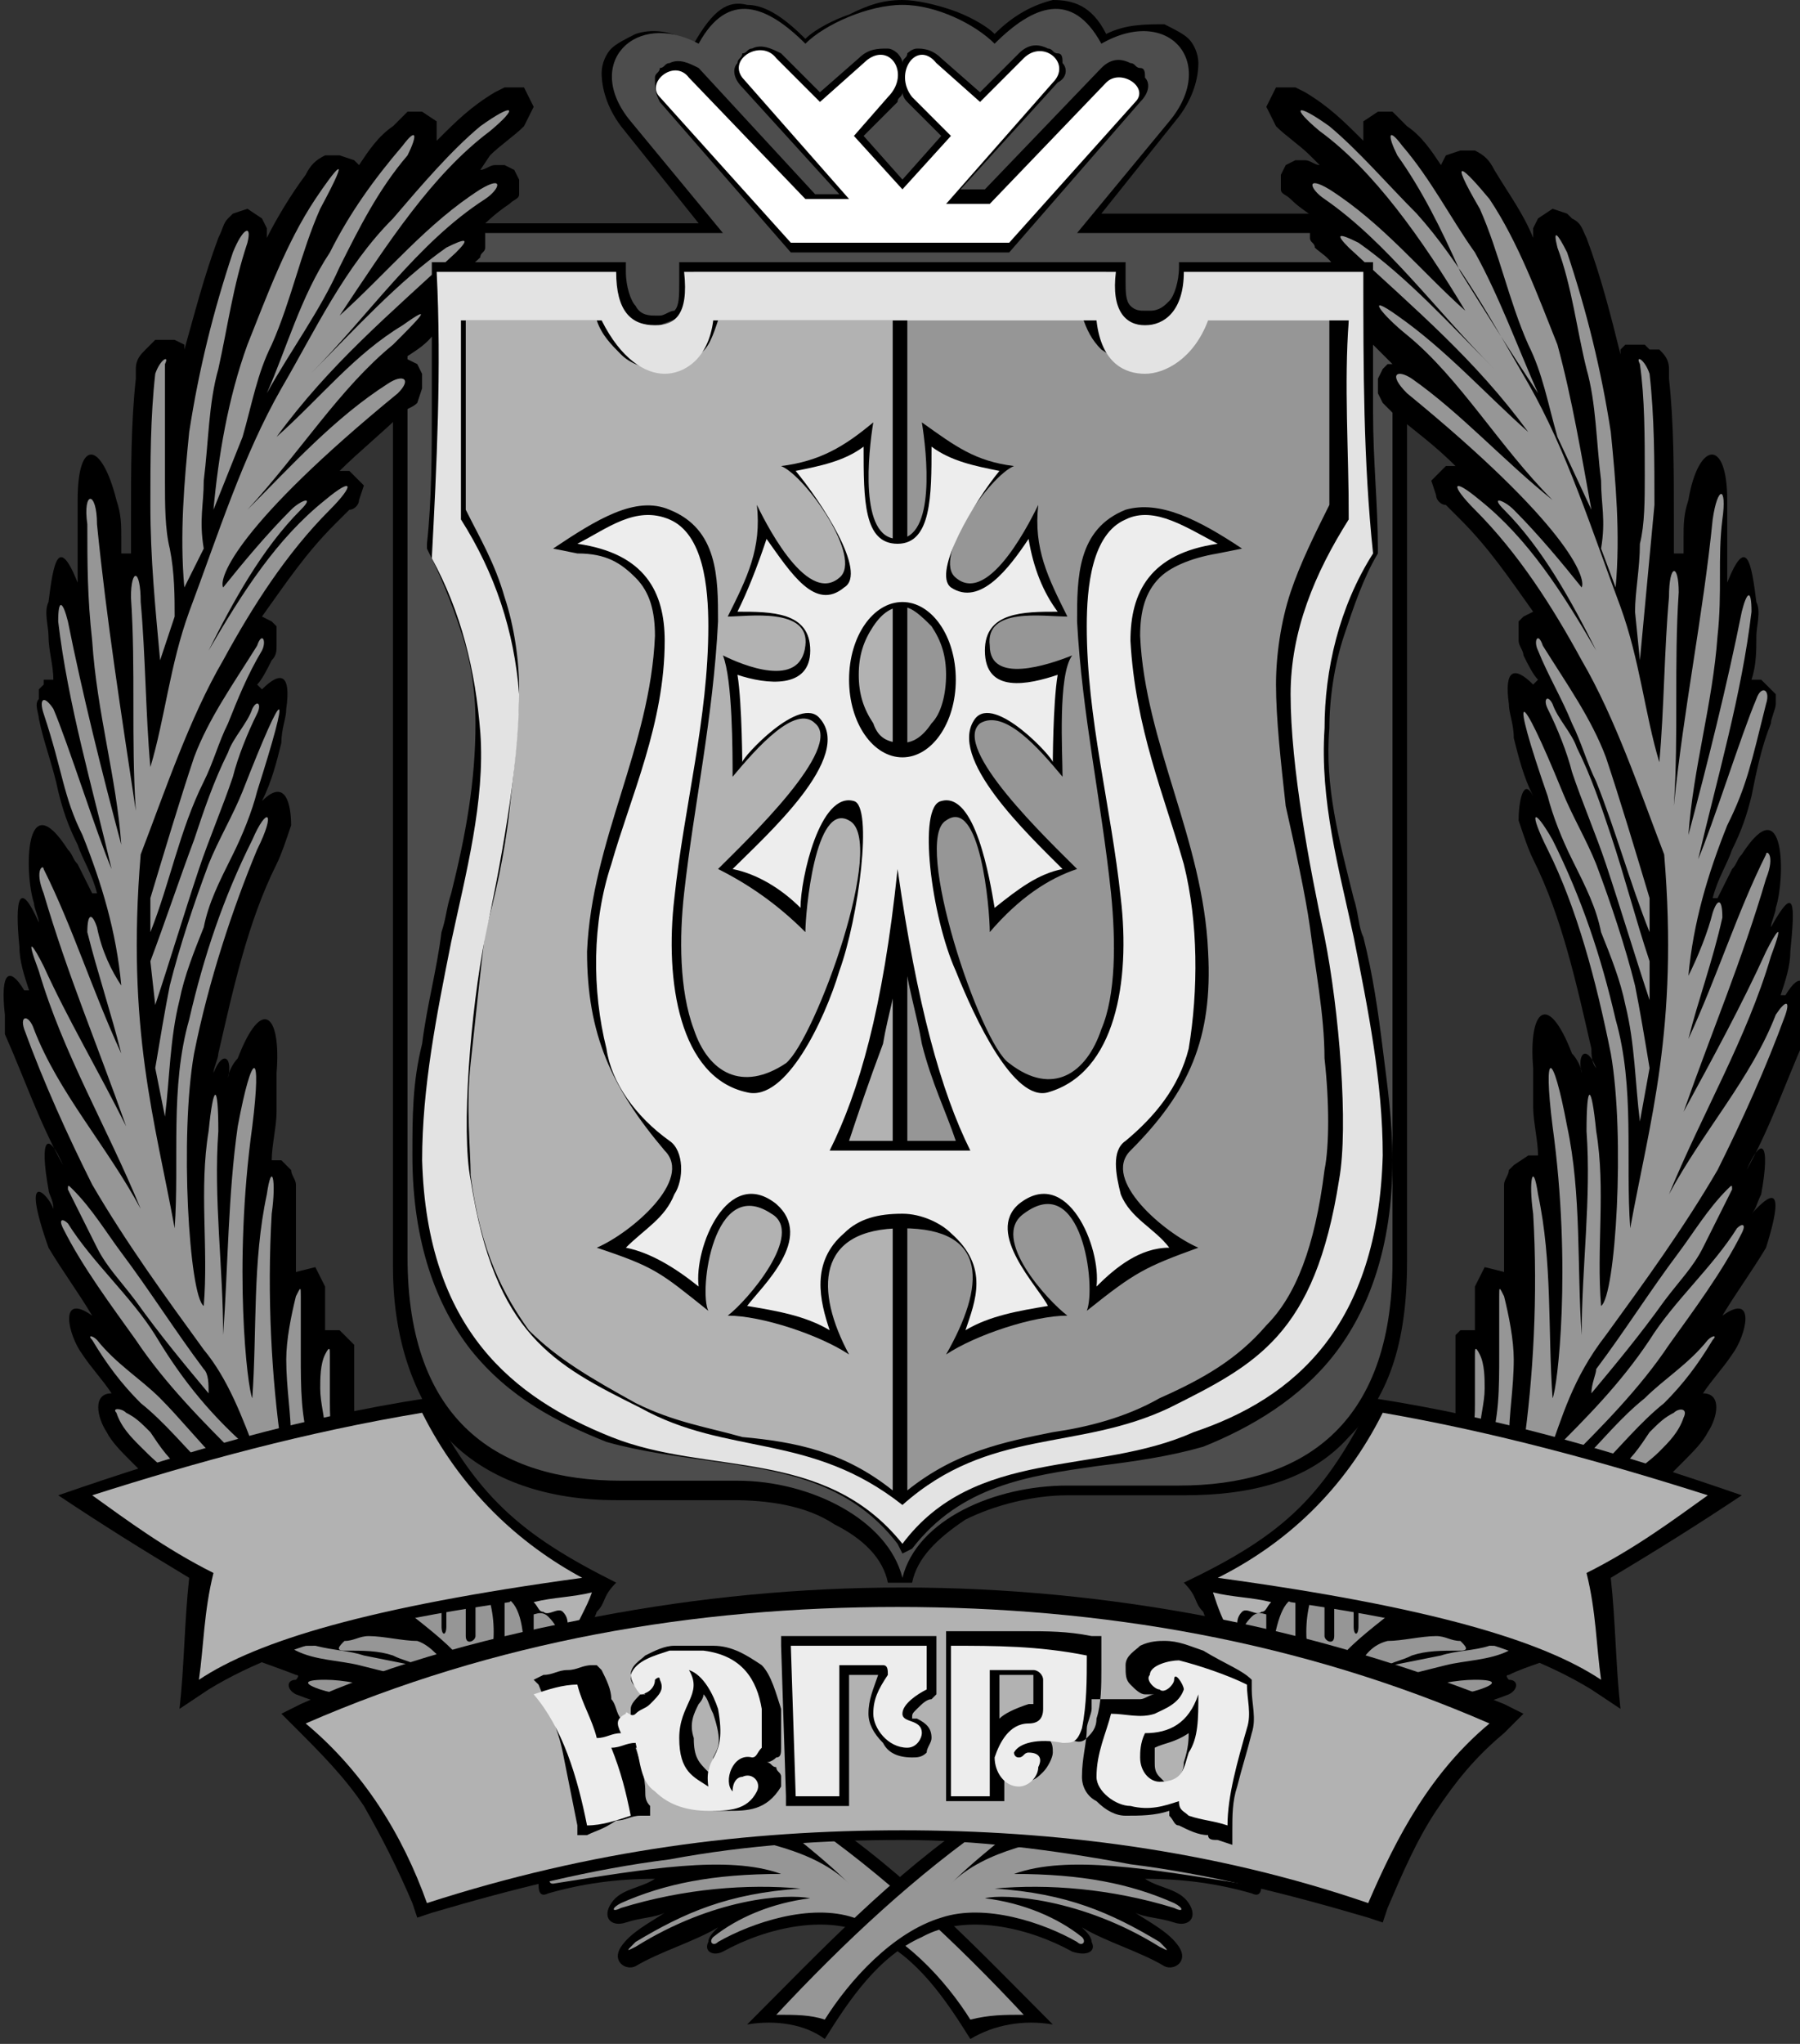 <svg width="37" height="42" viewBox="0 0 37 42" fill="none" xmlns="http://www.w3.org/2000/svg">
<rect x="0" y="0" width="37" height="42" fill="#333333" stroke="none"/>
<g clip-path="url(#clip0)">
<path fill-rule="evenodd" clip-rule="evenodd" d="M18.749 32.523H18.251C18.151 32.024 17.752 31.625 17.154 31.325C16.555 30.926 15.757 30.827 15.059 30.827H12.666C11.27 30.827 10.073 30.428 9.275 29.63C8.577 28.831 8.078 27.634 8.078 26.038V4.589H14.361L12.765 2.594C12.466 2.195 12.367 1.796 12.367 1.496C12.367 1.297 12.466 1.097 12.566 0.998C12.666 0.898 12.865 0.798 13.065 0.698C13.364 0.599 13.763 0.599 14.261 0.898C14.66 0.2 14.96 0 15.358 0.1C15.757 0.1 16.156 0.399 16.555 0.798C16.755 0.599 17.154 0.399 17.453 0.299C17.852 0.1 18.151 0 18.55 0C18.849 0 19.248 0.1 19.547 0.2C19.846 0.299 20.245 0.499 20.445 0.698C20.844 0.299 21.242 0.1 21.642 0C22.04 0 22.439 0.1 22.738 0.698C23.137 0.499 23.536 0.499 23.935 0.499C24.135 0.599 24.334 0.698 24.434 0.798C24.534 0.898 24.633 1.097 24.633 1.297C24.633 1.596 24.534 1.995 24.235 2.394L22.639 4.39H28.922V4.589V25.938C28.922 27.634 28.523 28.732 27.725 29.53C26.927 30.428 25.73 30.727 24.334 30.727H21.941C21.242 30.727 20.445 30.926 19.846 31.226C19.248 31.625 18.849 32.024 18.749 32.523Z" fill="black"/>
<path fill-rule="evenodd" clip-rule="evenodd" d="M18.55 32.423C18.251 31.226 16.655 30.427 15.159 30.427H12.766C10.272 30.427 8.377 29.23 8.377 25.838V4.788H14.86L12.965 2.494C11.968 1.297 13.065 0.199 14.361 0.898C14.96 -0.2 15.758 0.1 16.555 0.898C16.954 0.499 17.852 0.1 18.55 0.1C19.248 0.1 20.046 0.499 20.445 0.898C21.243 0.1 22.041 -0.2 22.639 0.898C24.035 0.1 25.032 1.297 24.035 2.494L22.14 4.788H28.623V25.938C28.623 29.33 26.728 30.527 24.235 30.527H21.941C20.445 30.527 18.849 31.226 18.55 32.423Z" fill="#4D4D4D"/>
<path fill-rule="evenodd" clip-rule="evenodd" d="M18.55 1.896C18.55 1.995 18.45 1.995 18.45 2.095L17.752 2.793L18.55 3.691L19.348 2.793L18.649 2.095C18.55 1.995 18.55 1.896 18.55 1.896ZM16.256 5.188L13.563 2.095C13.463 1.896 13.463 1.796 13.463 1.596C13.463 1.496 13.563 1.496 13.563 1.397C13.663 1.397 13.663 1.297 13.763 1.297C13.962 1.197 14.162 1.297 14.361 1.397L16.755 3.991H17.253L15.258 1.796C15.059 1.596 15.059 1.397 15.159 1.297C15.159 1.197 15.258 1.197 15.258 1.097C15.358 1.097 15.358 0.998 15.458 0.998C15.657 0.898 15.857 0.998 16.056 1.097L16.854 1.896L17.652 1.197C17.852 0.998 18.051 0.998 18.25 0.998C18.35 0.998 18.45 1.097 18.45 1.097C18.45 1.097 18.55 1.197 18.55 1.297C18.55 1.197 18.649 1.197 18.649 1.097C18.649 1.097 18.749 0.998 18.849 0.998C18.949 0.998 19.148 0.998 19.348 1.197L20.145 1.896L20.943 1.097C21.143 0.898 21.342 0.898 21.541 0.998C21.641 0.998 21.641 1.097 21.741 1.097C21.841 1.097 21.841 1.197 21.841 1.297C21.941 1.397 21.941 1.596 21.741 1.696L19.746 3.891H20.245L22.639 1.397C22.838 1.197 23.038 1.197 23.237 1.297C23.337 1.297 23.337 1.397 23.436 1.397C23.536 1.397 23.536 1.496 23.536 1.596C23.636 1.696 23.636 1.896 23.436 2.095L20.744 5.188H16.256V5.188Z" fill="black"/>
<path fill-rule="evenodd" clip-rule="evenodd" d="M16.256 4.988L13.563 1.995C13.264 1.696 13.863 1.197 14.162 1.596L16.555 4.09H17.453L15.259 1.596C14.96 1.197 15.658 0.798 15.957 1.197L16.855 2.095L17.752 1.297C18.251 0.798 18.75 1.496 18.251 1.995L17.553 2.793L18.55 3.891L19.547 2.793L18.75 1.995C18.351 1.496 18.849 0.798 19.248 1.297L20.146 2.095L21.043 1.197C21.442 0.798 22.041 1.297 21.642 1.696L19.448 4.19H20.345L22.739 1.696C23.038 1.397 23.636 1.796 23.337 2.095L20.744 4.988H16.256Z" fill="white"/>
<path fill-rule="evenodd" clip-rule="evenodd" d="M7.38 3.392C7.579 3.093 7.779 2.794 8.078 2.594C8.178 2.494 8.178 2.494 8.278 2.394L8.377 2.295H8.676L8.976 2.494V2.694V2.893C9.375 2.494 9.674 2.195 10.172 1.896L10.372 1.796H10.472H10.771L10.97 2.195L10.871 2.394L10.771 2.594C10.571 2.794 10.272 2.993 10.073 3.193L9.873 3.492C9.973 3.492 10.073 3.392 10.172 3.392H10.372L10.571 3.492L10.671 3.691V3.891V3.991C10.671 4.09 10.571 4.09 10.472 4.19C10.172 4.39 9.973 4.589 9.873 4.689L9.973 4.789V4.988V5.088C9.973 5.188 9.873 5.188 9.873 5.288C9.674 5.487 9.474 5.587 9.375 5.687C9.275 5.886 9.075 5.986 8.976 6.185L9.175 6.385L9.075 6.684L8.976 6.784C8.776 7.083 8.577 7.183 8.278 7.383H8.377L8.577 7.482L8.676 7.682V7.881V7.981L8.577 8.28C8.477 8.38 8.377 8.38 8.278 8.48C7.879 8.879 7.38 9.278 6.981 9.677H7.181L7.48 9.976L7.38 10.276C7.38 10.376 7.28 10.475 7.181 10.475C7.081 10.575 6.981 10.675 6.881 10.774C6.283 11.373 5.884 11.972 5.385 12.67L5.585 12.77L5.685 12.87V12.969V13.269C5.685 13.368 5.685 13.468 5.585 13.568C5.485 13.767 5.385 13.967 5.286 14.067L5.385 14.166C5.784 13.767 5.984 13.867 5.884 14.566C5.884 14.765 5.784 14.964 5.784 15.264C5.685 15.663 5.585 16.062 5.385 16.461C5.884 15.962 5.984 16.561 5.984 16.96C5.884 17.259 5.784 17.558 5.685 17.758C5.086 18.955 4.787 20.352 4.488 21.649C4.488 21.748 4.388 21.948 4.388 22.048C4.588 21.549 4.787 21.748 4.687 22.147C4.687 22.048 4.787 21.848 4.887 21.748C5.385 20.451 5.784 20.851 5.685 22.048C5.685 22.347 5.685 22.547 5.685 22.846C5.685 23.145 5.585 23.544 5.585 23.843H5.784L5.884 23.943L5.984 24.043C5.984 24.143 6.083 24.242 6.083 24.342C6.083 24.642 6.083 25.041 6.083 25.34C6.083 25.639 6.083 25.839 6.083 26.138L6.482 26.038L6.682 26.437C6.682 26.537 6.682 26.637 6.682 26.736C6.682 26.936 6.682 27.136 6.682 27.335H6.981L7.181 27.535L7.28 27.634C7.28 27.834 7.28 28.033 7.28 28.133C7.28 28.333 7.28 28.532 7.28 28.831C7.28 29.031 7.28 29.231 7.38 29.43V30.029L6.782 29.929L6.881 30.428L6.183 30.128C5.884 30.228 5.585 30.328 5.286 30.428L5.385 30.627L5.286 30.428H4.986V30.328L4.787 30.428L4.687 30.328L4.189 30.727L3.989 30.527L3.59 30.927C3.291 30.627 2.992 30.328 2.693 30.029C2.493 29.829 2.294 29.63 2.194 29.43C1.995 29.131 1.895 28.632 2.294 28.632C2.094 28.333 1.895 28.133 1.695 27.834C1.396 27.435 1.197 26.537 1.895 27.036C1.596 26.537 1.296 26.138 0.997 25.639C0.399 23.943 0.997 24.542 1.097 24.841C1.097 24.642 0.997 24.542 0.997 24.442C0.798 23.345 0.997 23.245 1.296 23.943C0.798 23.045 0.499 22.147 0.1 21.25V21.05V20.851C-5.71486e-05 19.953 0.199 19.853 0.499 20.352H0.598C0.499 20.052 0.399 19.753 0.399 19.454C0.299 18.456 0.399 18.057 0.798 18.955C0.798 18.855 0.698 18.656 0.698 18.556C0.499 17.957 0.499 16.062 1.396 17.459C1.496 17.558 1.496 17.658 1.596 17.758C1.695 17.957 1.795 18.157 1.895 18.357H1.995C1.895 17.957 1.695 17.658 1.596 17.359C1.396 16.96 1.296 16.66 1.197 16.262C1.097 15.763 0.898 15.264 0.798 14.765C0.798 14.665 0.698 14.466 0.798 14.366V14.266V14.166L0.898 14.067V13.967H1.097C1.097 13.668 0.997 13.368 0.997 13.069C0.997 12.87 0.898 12.57 0.997 12.371C1.097 11.573 1.197 10.974 1.596 11.972C1.596 11.672 1.596 11.373 1.596 11.074C1.596 10.774 1.596 10.575 1.596 10.276C1.596 8.979 2.094 9.079 2.393 10.276C2.493 10.575 2.493 10.774 2.493 11.074V11.373H2.693C2.693 11.074 2.693 10.774 2.693 10.575C2.693 9.677 2.693 8.68 2.792 7.782V7.582C2.792 7.383 2.892 7.283 2.992 7.183L3.092 7.083L3.191 6.984H3.391H3.59L3.79 7.083V7.183C3.989 6.485 4.189 5.687 4.488 4.889C4.588 4.689 4.588 4.589 4.687 4.489L4.787 4.39L5.086 4.29L5.385 4.489L5.485 4.689C5.485 4.789 5.485 4.889 5.485 4.889C5.685 4.489 5.984 3.991 6.283 3.592C6.383 3.392 6.482 3.292 6.682 3.193H6.782H6.981L7.28 3.292L7.38 3.392Z" fill="black"/>
<path fill-rule="evenodd" clip-rule="evenodd" d="M5.485 8.081C5.884 7.183 6.183 6.086 6.781 5.188C7.18 4.39 7.679 3.691 8.277 2.993C8.577 2.594 8.577 2.794 8.377 3.193C7.779 3.891 7.38 4.689 6.981 5.487C6.582 6.385 5.984 7.183 5.485 8.081ZM4.388 10.475L4.986 8.979C5.186 8.281 5.285 7.682 5.585 7.083C5.984 6.186 6.183 5.188 6.582 4.29C7.28 2.993 6.881 3.492 6.482 4.09C5.884 4.988 5.485 6.086 5.086 7.083C4.687 8.181 4.488 9.378 4.388 10.475ZM3.789 12.072C3.69 10.974 3.789 9.877 3.889 8.879C4.089 7.582 4.388 6.385 4.787 5.188C4.986 4.689 5.186 4.589 5.086 4.988C4.787 5.886 4.687 6.684 4.488 7.582C4.288 8.281 4.288 9.079 4.188 9.877C4.188 10.376 4.089 10.675 4.188 11.273L3.789 12.072ZM3.291 13.568C3.191 12.47 3.091 11.473 3.091 10.376C3.091 9.478 3.091 8.58 3.191 7.682C3.291 7.383 3.49 7.283 3.391 7.482C3.391 8.38 3.391 9.079 3.391 9.877C3.391 10.376 3.391 10.874 3.49 11.273C3.59 11.772 3.59 12.271 3.59 12.67L3.291 13.568ZM3.091 19.155C3.49 18.157 3.69 17.06 4.188 16.062C4.388 15.663 4.488 15.264 4.687 14.865C4.887 14.366 5.086 13.867 5.385 13.368C5.485 13.169 5.385 12.969 5.285 13.269C4.787 14.067 4.288 14.765 3.989 15.563C3.69 16.461 3.391 17.459 3.091 18.456V19.155ZM3.091 19.753C3.391 18.955 3.69 18.057 3.989 17.259C4.188 16.661 4.388 16.062 4.687 15.463C4.787 15.164 5.086 14.865 5.186 14.566C5.285 14.366 5.385 14.466 5.285 14.665C5.086 15.064 4.887 15.563 4.787 15.962C4.587 16.561 4.288 17.259 4.089 17.858C3.789 18.756 3.49 19.753 3.191 20.651L3.091 19.753ZM3.191 21.948C3.291 21.349 3.391 20.751 3.49 20.252C3.69 19.454 3.989 18.556 4.288 17.758C4.488 17.259 4.787 16.76 4.986 16.262C5.884 13.967 5.984 14.067 5.285 16.262C5.186 16.661 4.986 17.159 4.787 17.558C4.488 18.157 4.288 18.556 4.188 19.055C3.989 19.554 3.789 20.052 3.69 20.551C3.49 21.349 3.49 22.148 3.391 22.946L3.191 21.948ZM4.188 28.133C3.59 27.335 3.091 26.537 2.493 25.739C2.194 25.34 1.895 24.841 1.496 24.442C1.396 24.342 1.396 24.342 1.396 24.442C1.595 24.841 1.795 25.24 1.994 25.639C2.194 26.038 2.493 26.337 2.792 26.737C3.291 27.435 3.789 28.034 4.288 28.632C4.288 28.433 4.288 28.233 4.188 28.133ZM5.186 29.829L4.887 29.929C4.188 29.231 3.391 28.433 2.792 27.535C2.294 26.836 1.695 26.038 1.296 25.24C1.196 25.041 1.296 25.041 1.396 25.14C1.895 25.939 2.692 26.637 3.191 27.435C3.789 28.433 4.388 29.131 5.186 29.829ZM4.488 30.029L4.288 30.228C3.789 29.73 3.391 29.231 2.892 28.832C2.493 28.433 2.194 28.034 1.895 27.535C1.795 27.435 1.895 27.435 1.994 27.535C2.393 28.034 2.892 28.333 3.291 28.732C3.69 29.131 4.089 29.63 4.488 30.029ZM3.789 30.228C3.49 30.029 3.291 29.73 3.091 29.43C2.892 29.231 2.792 29.131 2.593 29.031C2.493 28.931 2.294 28.931 2.393 29.031C2.493 29.33 2.692 29.53 2.892 29.73C3.091 29.929 3.291 30.128 3.59 30.328L3.789 30.228ZM5.984 29.63C5.984 29.031 5.884 28.532 5.884 27.934C5.884 27.535 5.984 27.036 6.083 26.637C6.183 26.437 6.183 26.437 6.183 26.637C6.183 27.036 6.183 27.435 6.183 27.834C6.183 28.532 6.183 29.131 6.382 29.73C6.183 29.63 6.083 29.63 5.984 29.63ZM6.682 29.43C6.682 29.131 6.582 28.832 6.582 28.532C6.582 28.333 6.582 28.034 6.682 27.834C6.781 27.634 6.781 27.734 6.781 27.834C6.781 28.133 6.781 28.433 6.781 28.832C6.781 29.031 6.781 29.33 6.881 29.53L6.682 29.43ZM5.285 29.929C5.485 29.829 5.585 29.829 5.784 29.73C5.585 28.333 5.485 26.637 5.585 24.941C5.684 24.242 5.585 23.843 5.485 24.542C5.186 25.939 5.285 27.335 5.186 28.732C5.086 28.532 4.787 26.038 5.186 23.145C5.385 21.549 5.186 21.549 4.887 23.145C4.687 24.542 4.687 26.038 4.587 27.435C4.587 26.038 4.388 24.642 4.488 23.245C4.488 22.247 4.388 22.247 4.288 23.245C4.089 24.442 4.288 25.639 4.188 26.836C3.889 26.637 3.69 23.345 3.989 21.649C4.288 20.152 4.787 18.656 5.285 17.459C5.684 16.661 5.485 16.561 5.186 17.259C4.587 18.456 4.188 19.653 3.889 20.95C3.49 22.347 3.69 23.843 3.59 25.24C3.191 23.045 2.593 21.15 2.892 17.558C3.391 16.262 3.889 14.765 4.587 13.568C5.186 12.47 5.884 11.373 6.781 10.475C7.28 9.976 7.28 9.777 6.682 10.276C5.684 11.074 4.986 12.171 4.288 13.368C4.787 12.371 5.385 11.273 6.183 10.475C6.482 10.176 6.183 10.276 5.984 10.475C5.485 10.974 4.986 11.573 4.587 12.072C4.488 11.872 4.887 10.775 8.178 8.081C8.477 7.782 8.277 7.682 7.978 7.881C6.881 8.58 5.984 9.577 5.086 10.475C6.183 9.278 6.981 7.981 8.078 7.083C8.577 6.585 8.975 6.186 8.277 6.684C7.28 7.283 6.582 8.181 5.684 8.979C6.781 7.482 7.978 6.485 9.374 5.188C9.674 4.889 9.574 4.889 9.175 5.088C8.178 5.786 7.28 6.784 6.382 7.682C7.579 6.485 8.577 4.988 9.973 4.09C10.272 3.891 10.372 3.592 9.873 3.891C8.776 4.589 7.978 5.587 6.981 6.485C7.978 4.988 8.876 3.592 10.072 2.694C10.671 2.195 10.571 2.095 9.873 2.594C9.275 3.093 8.676 3.791 8.078 4.49C7.081 5.487 6.482 6.784 5.784 7.981C4.986 9.378 4.488 10.974 3.889 12.57C3.49 13.668 3.391 14.765 3.091 15.763C2.992 14.665 2.992 13.468 2.892 12.371C2.892 11.672 2.692 11.672 2.692 12.271C2.792 13.768 2.692 15.164 2.792 16.661C2.493 14.665 2.194 12.77 1.994 10.775C1.994 10.076 1.695 10.076 1.795 10.775C1.795 11.573 1.795 12.271 1.895 13.169C1.994 14.665 2.393 15.962 2.493 17.359C2.094 15.863 1.695 14.266 1.396 12.77C1.296 12.371 1.196 12.271 1.196 12.77C1.396 14.466 1.895 16.162 2.294 17.858C1.994 17.159 1.396 15.264 1.097 14.566C0.897 14.266 0.798 14.366 0.897 14.665C1.296 15.863 1.296 16.361 1.695 17.159C2.094 18.157 2.393 19.155 2.493 20.252C2.294 19.953 2.094 19.554 1.994 19.055C1.895 18.756 1.795 18.756 1.795 19.155C1.994 19.953 2.294 20.851 2.493 21.649C1.895 20.352 1.496 19.055 0.897 17.858C0.897 17.758 0.698 17.858 0.897 18.357C1.396 20.052 1.994 21.449 2.593 23.145C1.994 21.948 1.396 20.95 0.897 19.853C0.698 19.454 0.498 19.155 0.798 19.953C1.296 21.649 2.194 23.145 2.892 24.841C2.194 23.544 1.196 22.447 0.698 21.15C0.598 20.851 0.399 20.851 0.498 21.15C0.897 22.247 1.396 23.345 1.895 24.342C2.593 25.539 3.391 26.637 4.188 27.734C4.687 28.333 4.986 29.131 5.285 29.929Z" fill="#969696"/>
<path fill-rule="evenodd" clip-rule="evenodd" d="M21.641 41.601C20.145 40.104 18.649 38.508 16.854 37.311C15.059 37.511 13.264 37.81 11.469 38.009C11.369 38.209 11.269 38.508 11.07 38.708C11.07 38.807 11.07 39.007 11.269 38.907C11.967 38.708 12.665 38.608 13.463 38.608C13.164 38.807 12.765 38.807 12.566 39.107C12.366 39.406 12.566 39.606 12.865 39.506C13.164 39.406 13.463 39.406 13.663 39.306C13.364 39.506 12.965 39.705 12.765 40.005C12.566 40.304 12.865 40.503 13.064 40.404C13.563 40.104 14.261 39.905 14.76 39.606C14.66 39.705 14.56 39.805 14.56 39.905C14.461 40.104 14.66 40.204 14.86 40.104C15.757 39.606 17.054 39.306 17.951 39.805C18.849 40.204 19.447 41.102 19.946 41.9C20.445 41.601 21.043 41.501 21.641 41.601Z" fill="black"/>
<path fill-rule="evenodd" clip-rule="evenodd" d="M21.043 41.402C19.647 39.905 18.151 38.508 16.555 37.411C16.356 37.411 16.256 37.411 16.057 37.511C16.555 37.91 17.054 38.309 17.453 38.708C16.755 38.01 15.558 37.81 14.461 37.611C13.563 37.81 12.765 37.91 11.768 38.109C11.668 38.209 11.569 38.409 11.369 38.508C11.27 38.608 11.27 38.708 11.369 38.708C13.264 38.409 14.96 38.109 16.057 38.508C14.66 38.508 13.663 38.708 12.765 39.107C12.566 39.207 12.566 39.307 12.765 39.207C14.062 38.808 15.358 38.708 16.456 38.808C14.96 38.908 14.062 39.307 13.065 39.905C12.865 40.105 12.865 40.105 13.065 40.005C14.66 39.007 16.156 38.908 16.655 39.007C15.857 39.107 15.159 39.406 14.66 39.805C14.561 39.905 14.66 40.005 14.76 39.905C15.458 39.506 16.655 39.107 17.552 39.406C18.55 39.706 19.447 40.703 19.946 41.501C20.345 41.402 20.644 41.402 21.043 41.402Z" fill="#969696"/>
<path fill-rule="evenodd" clip-rule="evenodd" d="M7.579 35.316C7.081 35.116 6.582 35.017 6.083 34.817C5.884 34.717 5.884 34.518 6.083 34.518C6.083 34.518 6.183 34.418 6.083 34.418C5.585 34.218 5.186 34.119 4.887 33.919L10.87 32.223L12.367 34.119L7.579 35.316Z" fill="black"/>
<path fill-rule="evenodd" clip-rule="evenodd" d="M7.48 34.917C7.181 34.817 6.881 34.817 6.582 34.717C6.283 34.617 6.183 34.518 6.682 34.518C7.081 34.518 7.48 34.617 7.879 34.717L7.48 34.917ZM8.976 34.318C8.477 34.218 7.979 34.119 7.48 34.019C7.181 33.919 6.881 33.919 6.483 33.819C6.283 33.819 5.884 33.819 6.084 33.919C6.483 34.119 6.981 34.119 7.38 34.218C7.779 34.318 8.178 34.418 8.577 34.518L8.976 34.318ZM9.275 34.318L9.076 34.418C8.876 34.318 8.776 34.218 8.577 34.218C8.377 34.119 8.278 34.119 8.078 34.019C7.779 33.919 7.48 33.919 7.081 33.919C6.881 33.919 6.981 33.819 7.081 33.72C7.28 33.72 7.38 33.62 7.58 33.62C7.879 33.62 8.278 33.72 8.577 33.72C8.876 33.819 9.076 34.119 9.275 34.318ZM9.574 34.218C9.275 33.819 8.876 33.52 8.377 33.121L9.076 33.021C9.076 33.121 9.076 33.221 9.076 33.42C9.076 33.62 9.175 33.62 9.175 33.42C9.175 33.321 9.175 33.121 9.175 33.021H9.574C9.574 33.221 9.574 33.42 9.574 33.62C9.574 33.819 9.774 33.72 9.774 33.62C9.774 33.42 9.774 33.221 9.774 32.922H10.073C10.173 33.321 10.173 33.72 10.073 34.218H9.574ZM10.372 33.919C10.372 33.52 10.372 33.121 10.372 32.822C10.671 32.922 10.771 33.42 10.771 34.019C10.771 33.919 10.572 33.919 10.372 33.919ZM10.97 33.72C10.97 33.42 10.97 33.221 10.97 32.922C11.469 33.021 11.569 33.321 11.469 33.72C11.369 33.72 11.17 33.72 10.97 33.72Z" fill="#969696"/>
<path fill-rule="evenodd" clip-rule="evenodd" d="M29.62 3.392C29.421 3.093 29.221 2.794 28.922 2.594C28.822 2.494 28.822 2.494 28.723 2.394L28.623 2.295H28.324L28.024 2.494V2.694V2.893C27.625 2.494 27.326 2.195 26.828 1.896L26.628 1.796H26.528H26.229L26.03 2.195L26.13 2.394L26.229 2.594C26.429 2.794 26.728 2.993 26.927 3.193L27.127 3.392C27.027 3.392 26.927 3.292 26.828 3.292H26.628L26.429 3.392L26.329 3.592V3.791V3.891C26.329 3.991 26.429 3.991 26.528 4.09C26.728 4.29 26.927 4.39 27.027 4.489L26.927 4.589V4.789V4.889C26.927 4.988 27.027 4.988 27.027 5.088C27.127 5.188 27.326 5.288 27.426 5.487C27.825 5.886 27.925 5.986 28.124 6.185L27.925 6.285V6.684L28.024 6.884C28.224 7.083 28.423 7.283 28.623 7.482H28.523L28.423 7.582L28.324 7.782V7.981V8.081L28.423 8.28C28.523 8.38 28.623 8.48 28.623 8.48C29.121 8.879 29.52 9.178 29.919 9.577H29.72L29.421 9.877L29.52 10.176C29.52 10.276 29.62 10.376 29.72 10.376C29.82 10.475 29.919 10.575 30.019 10.675C30.617 11.273 31.016 11.872 31.515 12.57L31.316 12.67L31.216 12.77V12.87V13.169C31.216 13.269 31.316 13.368 31.316 13.468C31.415 13.668 31.515 13.867 31.615 13.967L31.515 14.067C31.116 13.668 30.917 13.767 31.016 14.466C31.016 14.665 31.116 14.865 31.116 15.164C31.216 15.563 31.316 15.962 31.515 16.361C31.316 15.962 31.216 16.461 31.216 16.86C31.316 17.159 31.415 17.459 31.515 17.658C32.113 18.855 32.413 20.252 32.712 21.549C32.712 21.649 32.712 21.848 32.812 21.948C32.612 21.449 32.413 21.649 32.512 22.048C32.512 21.948 32.413 21.748 32.313 21.649C31.814 20.352 31.415 20.751 31.515 21.948C31.515 22.247 31.515 22.447 31.515 22.746C31.515 23.045 31.615 23.444 31.615 23.744H31.415L31.116 23.943L31.016 24.043C31.016 24.143 30.917 24.242 30.917 24.342C30.917 24.642 30.917 25.041 30.917 25.34C30.917 25.639 30.917 25.839 30.917 26.138L30.518 26.038L30.318 26.437C30.318 26.537 30.318 26.637 30.318 26.736C30.318 26.936 30.318 27.136 30.318 27.335H30.019L29.919 27.435V27.535C29.919 27.734 29.919 27.934 29.919 28.033C29.919 28.233 29.919 28.433 29.919 28.732C29.919 28.931 29.919 29.131 29.919 29.33V29.929L30.518 29.829L30.418 30.328L31.116 30.029C31.415 30.128 31.714 30.228 32.014 30.328L31.914 30.527L32.014 30.328L32.213 30.428V30.328L32.413 30.428L32.512 30.328L33.011 30.727L33.21 30.527L33.709 30.927C34.008 30.627 34.307 30.328 34.607 30.029C34.806 29.829 35.005 29.63 35.105 29.43C35.305 29.131 35.404 28.632 35.005 28.632C35.205 28.333 35.404 28.133 35.604 27.834C35.903 27.435 36.103 26.537 35.404 27.036C35.704 26.537 36.003 26.138 36.302 25.639C36.801 24.043 36.202 24.741 36.003 24.941C36.103 24.841 36.103 24.741 36.202 24.542C36.402 23.444 36.202 23.345 35.903 24.043C36.402 23.145 36.701 22.247 37.1 21.349V21.15V20.95C37.2 20.052 37 19.953 36.701 20.451H36.601C36.701 20.152 36.801 19.853 36.801 19.554C36.9 18.556 36.9 18.157 36.402 19.055C36.402 18.955 36.502 18.756 36.502 18.656C36.701 18.057 36.701 16.162 35.803 17.558C35.704 17.658 35.704 17.758 35.604 17.858C35.504 18.057 35.404 18.257 35.305 18.456H35.205C35.305 18.057 35.504 17.758 35.604 17.459C35.803 17.06 35.903 16.76 36.003 16.361C36.103 15.862 36.202 15.364 36.402 14.865C36.402 14.765 36.502 14.566 36.502 14.466V14.366V14.266L36.402 14.166L36.202 13.967H36.003C36.103 13.668 36.103 13.368 36.103 13.069C36.103 12.87 36.202 12.57 36.103 12.371C36.003 11.573 35.903 10.974 35.504 11.972C35.504 11.672 35.504 11.373 35.504 11.074C35.504 10.774 35.504 10.575 35.504 10.276C35.504 8.979 34.906 9.079 34.706 10.276C34.607 10.575 34.607 10.774 34.607 11.074V11.373H34.407C34.407 11.074 34.407 10.774 34.407 10.575C34.407 9.677 34.407 8.68 34.307 7.782V7.582C34.307 7.383 34.208 7.283 34.108 7.183H33.908L33.809 7.083H33.609H33.41L33.31 7.183V7.283C33.111 6.485 32.911 5.687 32.612 4.889C32.512 4.689 32.512 4.589 32.313 4.489L32.213 4.39L31.914 4.29L31.615 4.489L31.515 4.689C31.515 4.789 31.515 4.889 31.515 4.889C31.316 4.39 31.016 3.991 30.717 3.492C30.617 3.292 30.518 3.193 30.318 3.093H30.218H30.019L29.72 3.193L29.62 3.392Z" fill="black"/>
<path fill-rule="evenodd" clip-rule="evenodd" d="M31.615 8.081C31.216 7.183 30.817 6.086 30.318 5.188C29.82 4.49 29.421 3.691 28.822 2.993C28.523 2.594 28.523 2.794 28.723 3.193C29.221 3.891 29.62 4.689 30.019 5.587C30.518 6.385 31.016 7.183 31.615 8.081ZM32.712 10.475L32.014 8.979C31.814 8.281 31.714 7.682 31.415 7.083C31.016 6.186 30.817 5.188 30.418 4.29C29.72 3.093 30.119 3.492 30.617 4.09C31.216 4.988 31.615 6.086 32.014 7.083C32.313 8.181 32.512 9.378 32.712 10.475ZM33.21 12.072C33.31 10.974 33.21 9.877 33.111 8.879C32.911 7.582 32.612 6.385 32.213 5.188C32.014 4.789 31.914 4.689 32.014 5.088C32.313 5.886 32.413 6.784 32.612 7.582C32.811 8.281 32.811 9.079 32.911 9.877C32.911 10.376 33.011 10.675 32.911 11.273L33.21 12.072ZM33.709 13.568C33.809 12.47 33.908 11.473 34.008 10.376C34.008 9.478 34.008 8.58 33.908 7.682C33.809 7.383 33.609 7.283 33.709 7.482C33.809 8.181 33.809 8.979 33.809 9.777C33.809 10.276 33.809 10.775 33.709 11.174C33.709 11.672 33.609 12.171 33.609 12.57L33.709 13.568ZM33.908 19.155C33.51 18.157 33.21 17.06 32.811 16.062C32.612 15.663 32.512 15.264 32.313 14.865C32.113 14.366 31.814 13.867 31.615 13.368C31.515 13.169 31.615 12.969 31.714 13.269C32.213 14.067 32.712 14.765 33.011 15.563C33.31 16.461 33.609 17.459 33.908 18.456V19.155ZM33.908 19.753C33.609 18.855 33.41 18.057 33.111 17.159C32.911 16.561 32.712 15.962 32.413 15.364C32.313 15.064 32.014 14.765 31.914 14.466C31.814 14.266 31.714 14.366 31.814 14.566C32.014 14.965 32.213 15.463 32.313 15.863C32.512 16.461 32.811 17.159 33.011 17.758C33.31 18.656 33.609 19.653 33.908 20.551V19.753ZM33.908 21.948C33.809 21.349 33.709 20.751 33.609 20.252C33.41 19.454 33.111 18.556 32.811 17.758C32.612 17.259 32.313 16.76 32.113 16.262C31.216 14.067 31.016 14.067 31.814 16.361C31.914 16.76 32.113 17.259 32.313 17.658C32.612 18.257 32.811 18.656 32.911 19.155C33.111 19.653 33.31 20.152 33.41 20.651C33.609 21.449 33.609 22.247 33.709 23.045L33.908 21.948ZM32.811 28.133C33.41 27.335 33.908 26.537 34.507 25.739C34.806 25.34 35.105 24.841 35.504 24.442C35.604 24.342 35.604 24.342 35.604 24.442C35.404 24.841 35.205 25.24 35.005 25.639C34.806 26.038 34.507 26.337 34.208 26.737C33.709 27.435 33.21 28.034 32.712 28.632C32.712 28.433 32.811 28.233 32.811 28.133ZM31.914 29.829L32.213 30.029C32.911 29.33 33.709 28.532 34.307 27.634C34.806 26.936 35.404 26.138 35.803 25.34C35.903 25.14 35.803 25.14 35.704 25.24C35.205 26.038 34.407 26.737 33.908 27.535C33.31 28.433 32.612 29.131 31.914 29.829ZM32.512 30.029L32.811 30.228C33.31 29.73 33.709 29.231 34.208 28.832C34.607 28.433 34.906 28.034 35.205 27.535C35.305 27.435 35.205 27.435 35.105 27.535C34.706 28.034 34.208 28.333 33.809 28.732C33.31 29.131 32.911 29.63 32.512 30.029ZM33.21 30.228C33.51 30.029 33.709 29.73 33.908 29.43C34.108 29.231 34.208 29.131 34.407 29.031C34.507 28.931 34.706 28.931 34.607 29.131C34.507 29.43 34.307 29.63 34.108 29.829C33.908 30.029 33.609 30.228 33.41 30.428L33.21 30.228ZM31.016 29.63C31.016 29.031 31.116 28.532 31.116 27.934C31.116 27.535 31.016 27.036 30.917 26.637C30.817 26.437 30.817 26.437 30.817 26.637C30.817 27.036 30.817 27.435 30.817 27.834C30.817 28.532 30.817 29.131 30.617 29.73C30.817 29.63 30.917 29.63 31.016 29.63ZM30.418 29.43C30.418 29.131 30.518 28.832 30.518 28.532C30.518 28.333 30.518 28.034 30.418 27.834C30.318 27.634 30.318 27.734 30.318 27.834C30.318 28.133 30.318 28.433 30.318 28.832C30.318 29.031 30.318 29.33 30.218 29.53L30.418 29.43ZM31.814 29.929C31.615 29.829 31.515 29.829 31.316 29.73C31.515 28.333 31.615 26.637 31.515 24.941C31.415 24.242 31.515 23.843 31.615 24.542C31.914 25.939 31.814 27.335 31.914 28.732C32.014 28.532 32.313 26.038 31.914 23.145C31.714 21.549 31.914 21.549 32.213 23.145C32.512 24.542 32.413 26.038 32.512 27.435C32.512 26.038 32.712 24.642 32.612 23.245C32.612 22.247 32.712 22.247 32.811 23.245C33.011 24.442 32.811 25.639 32.911 26.836C33.21 26.637 33.41 23.345 33.111 21.649C32.811 20.152 32.413 18.656 31.814 17.459C31.415 16.661 31.515 16.561 31.914 17.259C32.512 18.456 32.911 19.653 33.21 20.95C33.609 22.347 33.41 23.843 33.51 25.24C33.908 23.045 34.507 21.15 34.208 17.558C33.709 16.262 33.21 14.765 32.512 13.568C31.914 12.47 31.216 11.373 30.318 10.475C29.82 9.976 29.82 9.777 30.418 10.276C31.415 11.074 32.113 12.171 32.811 13.368C32.313 12.371 31.714 11.273 30.917 10.475C30.617 10.176 30.917 10.276 31.116 10.475C31.615 10.974 32.113 11.573 32.512 12.072C32.612 11.872 32.213 10.775 28.922 8.081C28.523 7.682 28.723 7.582 29.022 7.782C30.019 8.48 30.917 9.478 31.914 10.276C30.817 9.178 30.019 7.782 28.922 6.884C28.423 6.485 28.024 5.986 28.723 6.485C29.72 7.183 30.518 8.081 31.415 8.879C30.318 7.383 29.121 6.385 27.725 5.088C27.426 4.789 27.526 4.789 27.925 4.988C28.922 5.687 29.82 6.684 30.717 7.582C29.52 6.385 28.523 4.988 27.227 4.09C26.927 3.891 26.828 3.592 27.326 3.891C28.423 4.589 29.221 5.587 30.119 6.385C29.221 4.889 28.224 3.492 27.127 2.694C26.528 2.195 26.628 2.095 27.326 2.594C27.925 3.093 28.523 3.791 29.121 4.39C30.019 5.387 30.717 6.684 31.415 7.881C32.213 9.278 32.712 10.874 33.31 12.47C33.709 13.568 33.809 14.665 34.108 15.663C34.208 14.566 34.208 13.368 34.307 12.271C34.307 11.573 34.507 11.573 34.507 12.171C34.407 13.668 34.507 15.064 34.407 16.561C34.607 14.566 35.005 12.67 35.205 10.675C35.305 9.976 35.504 9.976 35.404 10.675C35.305 11.473 35.404 12.171 35.305 13.069C35.205 14.466 34.806 15.763 34.706 17.159C35.105 15.663 35.504 14.067 35.803 12.57C35.903 12.171 36.003 12.072 36.003 12.57C35.803 14.266 35.305 15.962 34.906 17.658C35.205 16.96 35.803 15.064 36.102 14.366C36.202 14.067 36.402 14.166 36.302 14.466C36.003 15.663 35.903 16.162 35.504 16.96C35.105 17.957 34.806 18.955 34.706 20.052C34.906 19.653 35.105 19.155 35.205 18.756C35.305 18.456 35.404 18.456 35.404 18.855C35.205 19.753 34.906 20.551 34.706 21.349C35.305 20.052 35.704 18.756 36.302 17.558C36.302 17.459 36.502 17.558 36.302 18.057C35.803 19.753 35.205 21.15 34.607 22.846C35.205 21.748 35.803 20.651 36.302 19.554C36.502 19.155 36.701 18.855 36.402 19.653C35.903 21.349 35.005 22.846 34.307 24.542C35.005 23.245 36.003 22.148 36.502 20.851C36.701 20.551 36.801 20.551 36.701 20.851C36.302 21.948 35.803 23.045 35.305 24.043C34.607 25.24 33.809 26.337 33.011 27.435C32.313 28.333 32.113 29.131 31.814 29.929Z" fill="#969696"/>
<path fill-rule="evenodd" clip-rule="evenodd" d="M15.358 41.601C16.854 40.104 18.35 38.508 20.145 37.311C21.941 37.511 23.736 37.81 25.531 38.009C25.631 38.209 25.73 38.508 25.93 38.708C25.93 38.807 25.93 39.007 25.73 38.907C25.032 38.708 24.334 38.608 23.536 38.608C23.835 38.807 24.234 38.807 24.434 39.107C24.633 39.406 24.434 39.606 24.135 39.506C23.835 39.406 23.536 39.406 23.337 39.306C23.636 39.506 24.035 39.705 24.234 40.005C24.434 40.304 24.135 40.503 23.935 40.404C23.437 40.104 22.738 39.905 22.24 39.606C22.34 39.705 22.439 39.805 22.439 39.905C22.539 40.104 22.34 40.204 22.04 40.104C21.143 39.606 19.846 39.306 18.949 39.805C18.051 40.204 17.453 41.102 16.954 41.9C16.555 41.601 15.957 41.501 15.358 41.601Z" fill="black"/>
<path fill-rule="evenodd" clip-rule="evenodd" d="M15.957 41.402C17.353 39.905 18.849 38.508 20.445 37.411C20.644 37.411 20.744 37.411 20.944 37.511C20.445 37.91 19.946 38.309 19.547 38.708C20.245 38.01 21.442 37.81 22.539 37.611C23.437 37.81 24.235 37.91 25.232 38.109C25.332 38.209 25.431 38.409 25.531 38.508C25.631 38.608 25.631 38.708 25.531 38.708C23.636 38.409 21.941 38.109 20.844 38.508C22.24 38.508 23.237 38.708 24.135 39.107C24.334 39.207 24.334 39.307 24.135 39.207C22.838 38.808 21.542 38.708 20.445 38.808C21.941 38.908 22.838 39.307 23.836 39.905C24.035 40.105 24.035 40.105 23.836 40.005C22.24 39.007 20.644 38.908 20.245 39.007C21.043 39.107 21.741 39.406 22.24 39.805C22.34 39.905 22.24 40.005 22.14 39.905C21.442 39.506 20.245 39.107 19.348 39.406C18.351 39.706 17.453 40.703 16.954 41.501C16.655 41.402 16.356 41.402 15.957 41.402Z" fill="#969696"/>
<path fill-rule="evenodd" clip-rule="evenodd" d="M29.52 35.316C30.019 35.116 30.517 35.017 31.016 34.817C31.215 34.717 31.215 34.518 31.016 34.518C31.016 34.518 30.916 34.418 31.016 34.418C31.415 34.218 31.913 34.119 32.213 33.919L26.229 32.223L24.733 33.919L29.52 35.316Z" fill="black"/>
<path fill-rule="evenodd" clip-rule="evenodd" d="M29.52 34.917C29.819 34.817 30.118 34.817 30.418 34.717C30.717 34.617 30.817 34.518 30.318 34.518C29.919 34.518 29.52 34.617 29.021 34.717L29.52 34.917ZM28.124 34.318C28.622 34.218 29.121 34.119 29.62 34.019C29.919 33.919 30.318 33.919 30.617 33.819C30.817 33.819 31.215 33.819 31.016 33.919C30.617 34.119 30.118 34.119 29.72 34.218C29.321 34.318 28.922 34.418 28.523 34.518L28.124 34.318ZM27.825 34.318L28.024 34.418C28.224 34.318 28.323 34.218 28.523 34.218C28.722 34.119 28.822 34.119 29.021 34.019C29.321 33.919 29.62 33.919 30.019 33.919C30.218 33.919 30.118 33.819 30.019 33.72C29.819 33.72 29.72 33.62 29.52 33.62C29.221 33.62 28.822 33.72 28.523 33.72C28.124 33.819 28.024 34.119 27.825 34.318ZM27.426 34.218C27.725 33.819 28.124 33.52 28.622 33.121L27.924 33.021C27.924 33.121 27.924 33.221 27.924 33.42C27.924 33.62 27.825 33.62 27.825 33.42C27.825 33.321 27.825 33.121 27.825 33.021H27.426C27.426 33.221 27.426 33.42 27.426 33.62C27.426 33.819 27.226 33.72 27.226 33.62C27.226 33.42 27.226 33.221 27.226 32.922H26.927C26.827 33.321 26.827 33.72 26.927 34.218H27.426ZM26.628 33.919C26.628 33.52 26.628 33.121 26.628 32.822C26.329 32.922 26.229 33.42 26.129 34.019C26.329 33.919 26.428 33.919 26.628 33.919ZM26.029 33.72C26.029 33.42 26.029 33.221 26.029 32.922C25.531 33.021 25.431 33.321 25.531 33.72C25.73 33.72 25.93 33.72 26.029 33.72Z" fill="#969696"/>
<path fill-rule="evenodd" clip-rule="evenodd" d="M8.776 28.731C9.774 30.727 10.671 31.525 12.666 32.522C12.367 32.822 12.466 32.922 12.267 33.121C12.167 33.42 11.968 33.62 11.768 33.919C11.469 33.72 11.569 33.52 11.27 33.221C11.07 33.021 10.871 33.321 10.771 33.121C10.671 33.021 10.571 32.822 10.472 32.922C8.477 33.221 6.084 33.62 4.288 34.717L3.69 35.116C3.79 34.218 3.79 33.321 3.889 32.423C2.892 31.824 2.094 31.325 1.197 30.727C3.79 29.829 6.183 29.131 8.776 28.731Z" fill="black"/>
<path fill-rule="evenodd" clip-rule="evenodd" d="M1.895 30.727C4.089 30.028 6.283 29.43 8.677 29.031C9.475 30.627 10.671 31.724 11.968 32.423C7.58 33.021 5.286 33.72 4.089 34.518C4.189 33.819 4.189 33.121 4.388 32.323C3.391 31.824 2.593 31.226 1.895 30.727ZM12.167 32.722C11.768 32.822 11.369 32.822 10.97 32.922C11.07 33.021 11.07 33.121 11.17 33.121C11.27 33.221 11.469 33.021 11.569 33.121C11.768 33.321 11.569 33.52 11.768 33.62C11.868 33.321 12.068 33.021 12.167 32.722Z" fill="#B2B2B2"/>
<path fill-rule="evenodd" clip-rule="evenodd" d="M28.224 28.731C27.226 30.727 26.428 31.525 24.334 32.522C24.633 32.822 24.533 32.922 24.733 33.121C24.833 33.42 25.032 33.62 25.232 33.919C25.531 33.72 25.431 33.52 25.73 33.221C25.93 33.021 26.129 33.321 26.229 33.121C26.329 33.021 26.329 32.822 26.528 32.922C28.523 33.221 30.916 33.62 32.711 34.717L33.31 35.116C33.21 34.218 33.21 33.321 33.11 32.423C34.108 31.824 34.905 31.325 35.803 30.727C33.21 29.829 30.817 29.131 28.224 28.731Z" fill="black"/>
<path fill-rule="evenodd" clip-rule="evenodd" d="M35.105 30.727C32.911 30.028 30.717 29.43 28.423 29.031C27.625 30.627 26.429 31.724 25.032 32.423C29.421 33.021 31.714 33.72 32.911 34.518C32.811 33.819 32.811 33.121 32.612 32.323C33.609 31.824 34.407 31.226 35.105 30.727ZM24.933 32.722C25.331 32.822 25.73 32.822 26.129 32.922C26.03 33.021 26.03 33.121 25.93 33.121C25.83 33.221 25.631 33.021 25.531 33.121C25.331 33.321 25.531 33.52 25.331 33.62C25.132 33.321 25.032 33.021 24.933 32.722Z" fill="#B2B2B2"/>
<path fill-rule="evenodd" clip-rule="evenodd" d="M18.55 37.81C16.954 37.81 15.358 37.91 13.763 38.209C12.167 38.408 10.571 38.807 8.876 39.306L8.577 39.406L8.477 39.107C8.178 38.408 7.879 37.81 7.48 37.111C7.081 36.513 6.582 36.014 6.083 35.515L5.784 35.216L6.183 35.016C8.178 34.118 10.172 33.62 12.267 33.221C14.361 32.822 16.455 32.622 18.55 32.622C20.644 32.622 22.738 32.822 24.833 33.221C26.927 33.62 28.922 34.218 30.916 35.016L31.315 35.216L30.916 35.615C30.318 36.114 29.919 36.613 29.52 37.211C29.121 37.81 28.822 38.508 28.523 39.206L28.423 39.506L28.124 39.406C26.428 38.907 24.833 38.508 23.237 38.309C21.641 38.009 20.046 37.81 18.55 37.81Z" fill="black"/>
<path fill-rule="evenodd" clip-rule="evenodd" d="M18.55 37.611C15.359 37.611 12.167 38.01 8.776 39.107C8.278 37.71 7.48 36.413 6.283 35.416C10.173 33.72 14.262 33.022 18.45 33.022C22.639 33.022 26.728 33.72 30.617 35.416C29.421 36.413 28.723 37.71 28.124 39.107C24.933 38.01 21.642 37.611 18.55 37.611Z" fill="#B2B2B2"/>
<path fill-rule="evenodd" clip-rule="evenodd" d="M18.35 31.026C17.353 30.228 16.356 30.029 15.259 29.829C14.561 29.729 13.763 29.53 12.965 29.131C12.067 28.632 11.27 28.233 10.671 27.634C10.073 26.936 9.674 25.938 9.375 24.342C9.275 23.843 9.275 22.945 9.375 21.948C9.474 20.95 9.574 19.953 9.774 19.154C9.973 18.456 10.073 17.558 10.272 16.66C10.372 15.762 10.472 14.865 10.472 14.166C10.472 13.568 10.372 12.969 10.172 12.37C9.973 11.772 9.674 11.173 9.375 10.675V10.575C9.375 9.876 9.375 9.178 9.375 8.48C9.375 7.781 9.375 7.083 9.375 6.385H12.466V6.485C12.566 6.784 12.765 6.983 12.965 7.183C13.164 7.382 13.464 7.482 13.663 7.482C13.863 7.482 14.062 7.382 14.261 7.283C14.361 7.083 14.561 6.884 14.561 6.584V6.485H18.45V31.026H18.35Z" fill="#B2B2B2"/>
<path fill-rule="evenodd" clip-rule="evenodd" d="M18.649 31.026C19.647 30.228 20.644 30.029 21.741 29.829C22.439 29.729 23.237 29.53 24.035 29.131C24.932 28.632 25.73 28.233 26.329 27.634C26.927 27.036 27.326 25.938 27.625 24.342C27.725 23.843 27.725 22.945 27.625 21.948C27.525 21.05 27.426 20.052 27.326 19.254C27.226 18.556 27.027 17.658 26.827 16.76C26.728 15.862 26.528 14.964 26.628 14.266C26.628 13.667 26.728 13.069 26.927 12.47C27.127 11.872 27.426 11.273 27.725 10.774V10.675C27.725 9.976 27.725 9.278 27.725 8.58C27.725 7.881 27.725 7.183 27.725 6.485V6.385H24.633V6.485C24.534 6.784 24.334 7.083 24.135 7.183C23.935 7.382 23.636 7.482 23.436 7.482C23.237 7.482 23.038 7.382 22.838 7.283C22.738 7.083 22.539 6.884 22.539 6.584V6.485H18.649V31.026V31.026Z" fill="#969696"/>
<path fill-rule="evenodd" clip-rule="evenodd" d="M18.55 31.924L18.45 31.724C17.453 30.428 16.057 30.228 14.66 30.029C13.962 29.929 13.164 29.829 12.466 29.63C11.469 29.23 10.472 28.732 9.674 27.734C8.976 26.836 8.477 25.539 8.477 23.744C8.477 22.945 8.477 22.247 8.677 21.449C8.776 20.651 8.976 19.953 9.075 19.154C9.175 18.855 9.175 18.656 9.275 18.356C9.574 17.159 9.774 16.062 9.774 14.865C9.774 14.166 9.674 13.568 9.474 12.969C9.275 12.371 9.075 11.872 8.776 11.273V11.173C8.876 10.276 8.876 9.278 8.876 8.38C8.876 7.382 8.876 6.485 8.876 5.487V5.387H12.865V5.587C12.865 5.886 12.965 6.185 13.065 6.285C13.164 6.485 13.364 6.485 13.464 6.485C13.464 6.485 13.464 6.485 13.563 6.485C13.663 6.485 13.763 6.385 13.863 6.385C13.962 6.285 13.962 6.086 13.962 5.786C13.962 5.686 13.962 5.587 13.962 5.587V5.387H23.137V5.587C23.137 5.686 23.137 5.786 23.137 5.786C23.137 5.986 23.137 6.185 23.237 6.285C23.337 6.385 23.437 6.385 23.536 6.385C23.536 6.385 23.536 6.385 23.636 6.385C23.835 6.385 23.935 6.285 24.035 6.185C24.135 6.086 24.235 5.786 24.235 5.487V5.387H28.224V5.587C28.224 6.584 28.224 7.582 28.224 8.48C28.224 9.477 28.323 10.375 28.323 11.273V11.373C28.024 11.872 27.825 12.47 27.625 13.069C27.426 13.668 27.326 14.366 27.326 14.964C27.226 16.162 27.526 17.259 27.825 18.456C27.924 18.755 27.924 19.055 28.024 19.254C28.224 20.052 28.323 20.751 28.423 21.549C28.523 22.347 28.623 23.045 28.623 23.843C28.623 25.639 28.124 26.936 27.426 27.834C26.728 28.732 25.73 29.33 24.733 29.729C24.035 29.929 23.337 30.029 22.539 30.128C21.143 30.328 19.747 30.527 18.749 31.824L18.55 31.924ZM18.65 6.584V30.627C19.647 29.829 20.644 29.63 21.642 29.43C22.34 29.33 23.137 29.131 23.835 28.732C24.733 28.333 25.431 27.933 26.03 27.235C26.628 26.637 27.027 25.639 27.226 24.043C27.326 23.544 27.326 22.646 27.226 21.748C27.226 20.85 27.027 19.853 26.927 19.055C26.828 18.356 26.628 17.459 26.428 16.561C26.329 15.663 26.229 14.765 26.229 14.066C26.229 13.468 26.329 12.77 26.528 12.171C26.728 11.572 27.027 10.974 27.326 10.375C27.326 9.677 27.326 9.078 27.326 8.38C27.326 7.782 27.326 7.083 27.326 6.485H24.733C24.534 6.784 24.434 7.083 24.235 7.183C23.935 7.382 23.636 7.482 23.437 7.482C23.137 7.482 22.938 7.382 22.639 7.183C22.439 6.983 22.34 6.784 22.24 6.485H18.65V6.584ZM18.35 30.627V6.584H14.76C14.66 6.884 14.561 7.183 14.361 7.283C14.162 7.482 13.863 7.582 13.563 7.582C13.264 7.582 12.965 7.482 12.765 7.283C12.566 7.083 12.367 6.884 12.267 6.584H9.574C9.574 7.183 9.574 7.881 9.574 8.48C9.574 9.178 9.574 9.777 9.574 10.475C9.873 11.074 10.172 11.572 10.372 12.271C10.571 12.869 10.671 13.568 10.671 14.166C10.671 14.865 10.571 15.762 10.472 16.66C10.372 17.558 10.172 18.456 9.973 19.154C9.873 19.953 9.774 20.95 9.674 21.848C9.574 22.746 9.674 23.644 9.674 24.143C9.873 25.739 10.372 26.637 10.871 27.335C11.469 27.933 12.167 28.333 13.065 28.831C13.863 29.23 14.561 29.33 15.259 29.53C16.356 29.63 17.353 29.829 18.35 30.627ZM18.55 31.425C19.647 30.228 21.043 30.029 22.439 29.829C23.137 29.729 23.835 29.63 24.534 29.43C25.531 29.031 26.428 28.532 27.127 27.634C27.825 26.736 28.224 25.539 28.323 23.843C28.323 23.045 28.323 22.347 28.124 21.648C28.024 20.85 27.825 20.152 27.725 19.354C27.625 19.055 27.625 18.855 27.526 18.556C27.226 17.359 27.027 16.162 27.027 14.964C27.027 14.266 27.127 13.668 27.326 12.969C27.526 12.371 27.725 11.872 28.024 11.273C27.924 10.375 27.924 9.477 27.825 8.48C27.825 7.582 27.825 6.684 27.825 5.686H24.434C24.434 5.986 24.334 6.285 24.235 6.385C24.035 6.584 23.835 6.684 23.536 6.684H23.437C23.237 6.684 23.038 6.584 22.938 6.385C22.838 6.185 22.738 5.986 22.738 5.686V5.587H14.261V5.686C14.261 5.986 14.162 6.185 14.062 6.385C13.962 6.584 13.763 6.584 13.563 6.684H13.464C13.164 6.684 12.965 6.584 12.765 6.385C12.666 6.185 12.566 5.986 12.566 5.686H9.175C9.175 6.584 9.175 7.582 9.175 8.48C9.175 9.477 9.075 10.375 9.075 11.273C9.375 11.772 9.574 12.371 9.774 12.969C9.973 13.668 10.073 14.266 10.073 14.964C10.172 16.162 9.873 17.359 9.574 18.556C9.474 18.855 9.474 19.055 9.375 19.354C9.175 20.152 9.075 20.85 8.976 21.648C8.876 22.347 8.776 23.145 8.776 23.843C8.776 25.539 9.275 26.736 9.973 27.634C10.671 28.532 11.569 29.031 12.566 29.43C13.264 29.63 13.962 29.729 14.66 29.829C16.057 30.029 17.453 30.228 18.55 31.425ZM18.55 31.126C19.747 30.128 20.744 29.929 21.741 29.729C22.439 29.53 23.237 29.43 24.035 29.031C24.933 28.532 25.73 28.133 26.329 27.535C26.927 26.836 27.326 25.838 27.625 24.242C27.725 23.744 27.725 22.846 27.625 21.848C27.526 20.95 27.426 19.953 27.326 19.154C27.127 18.456 27.027 17.558 26.828 16.66C26.728 15.762 26.528 14.865 26.628 14.166C26.628 13.568 26.728 12.969 26.927 12.371C27.127 11.772 27.426 11.173 27.725 10.675V10.575C27.725 9.877 27.725 9.178 27.725 8.48C27.725 7.782 27.725 7.083 27.725 6.385V6.285H24.633V6.385C24.534 6.684 24.334 6.983 24.135 7.083C23.935 7.283 23.736 7.382 23.536 7.382C23.337 7.382 23.137 7.283 22.938 7.183C22.838 7.083 22.738 6.784 22.639 6.485V6.385H14.561V6.485C14.561 6.784 14.361 6.983 14.261 7.183C14.062 7.382 13.863 7.382 13.663 7.382C13.464 7.382 13.264 7.283 13.065 7.083C12.865 6.884 12.666 6.684 12.566 6.385V6.285H9.275V6.485C9.275 7.183 9.275 7.881 9.275 8.58C9.275 9.278 9.275 9.976 9.275 10.675V10.774C9.574 11.373 9.873 11.872 10.073 12.47C10.272 13.069 10.372 13.668 10.372 14.266C10.372 14.964 10.272 15.862 10.172 16.76C10.073 17.658 9.873 18.556 9.674 19.254C9.474 20.052 9.375 21.05 9.375 21.948C9.375 22.846 9.375 23.744 9.375 24.342C9.574 25.938 10.073 26.936 10.671 27.634C11.27 28.333 12.067 28.732 12.965 29.131C13.763 29.53 14.561 29.729 15.259 29.829C16.256 30.029 17.353 30.228 18.35 31.126H18.55Z" fill="black"/>
<path fill-rule="evenodd" clip-rule="evenodd" d="M18.55 31.724C16.954 29.729 14.561 30.328 12.566 29.529C10.572 28.731 8.776 27.335 8.677 23.843C8.677 22.346 8.976 20.85 9.275 19.354C9.574 17.957 9.973 16.46 9.874 15.064C9.774 13.767 9.475 12.57 8.876 11.472C8.976 9.577 9.076 7.582 8.976 5.586H12.666C12.666 6.385 12.965 6.684 13.464 6.684C13.863 6.684 14.162 6.484 14.062 5.586H22.938C22.838 6.385 23.138 6.684 23.537 6.684C23.936 6.684 24.334 6.385 24.334 5.586H28.024C28.024 7.582 28.024 9.477 28.224 11.373C27.526 12.47 27.227 13.767 27.227 14.964C27.127 16.46 27.526 17.857 27.825 19.254C28.124 20.75 28.423 22.247 28.423 23.743C28.324 27.235 26.628 28.731 24.534 29.43C22.539 30.328 20.046 29.729 18.55 31.724ZM18.55 30.926C20.345 29.33 22.14 29.829 24.035 28.931C25.83 28.033 27.027 27.434 27.526 24.242C27.725 23.145 27.526 20.75 27.227 19.254C26.927 17.857 26.529 15.762 26.529 14.266C26.529 12.969 27.027 11.772 27.725 10.674C27.725 9.278 27.625 7.881 27.725 6.584H24.833C24.534 7.382 23.936 7.681 23.537 7.681C23.138 7.681 22.639 7.482 22.539 6.584H14.661C14.561 7.382 14.062 7.681 13.663 7.681C13.264 7.681 12.766 7.382 12.367 6.584H9.475C9.475 7.981 9.475 9.377 9.475 10.674C10.173 11.772 10.572 12.969 10.671 14.266C10.671 15.762 10.272 17.857 9.973 19.254C9.674 20.75 9.475 23.244 9.674 24.242C10.173 27.434 11.37 28.033 13.165 28.931C14.96 29.928 16.655 29.43 18.55 30.926Z" fill="#E3E3E3"/>
<path fill-rule="evenodd" clip-rule="evenodd" d="M17.453 23.444H19.647C19.447 22.846 19.148 22.247 18.949 21.449C18.849 20.85 18.649 20.252 18.55 19.453C18.45 20.252 18.25 20.85 18.151 21.449C17.852 22.247 17.652 22.846 17.453 23.444ZM18.55 15.264C18.749 15.264 18.949 15.164 19.148 14.864C19.348 14.665 19.447 14.266 19.447 13.867C19.447 13.468 19.348 13.168 19.148 12.869C18.949 12.67 18.749 12.47 18.55 12.47C18.35 12.47 18.151 12.57 17.951 12.869C17.752 13.168 17.652 13.468 17.652 13.867C17.652 14.266 17.752 14.565 17.951 14.864C18.051 15.164 18.25 15.264 18.55 15.264ZM18.55 25.24C16.755 25.24 16.755 26.537 17.453 27.834C16.854 27.434 15.658 27.035 14.959 27.035C15.358 26.736 16.555 25.34 15.857 24.941C14.66 24.142 14.361 26.537 14.56 26.936C13.563 26.138 13.463 26.038 12.267 25.639C12.965 25.34 14.261 24.242 13.663 23.644C12.566 22.347 12.067 21.249 12.067 19.553C12.167 17.259 13.364 15.363 13.463 13.069C13.463 12.57 13.364 12.171 13.065 11.872C12.765 11.572 12.466 11.373 11.868 11.373L11.369 11.273C12.267 10.674 13.065 10.176 13.763 10.475C14.76 10.874 14.76 11.872 14.76 12.77C14.66 14.765 14.261 16.56 14.062 18.356C13.962 19.254 13.962 20.351 14.261 21.149C14.56 22.047 15.259 22.446 16.156 21.848C16.755 21.349 18.25 17.259 17.453 16.86C16.755 16.461 16.555 18.755 16.555 19.154C15.957 18.556 15.358 18.157 14.76 17.857C15.358 17.259 17.353 15.363 16.755 14.864C16.356 14.465 15.558 15.363 15.059 15.962C15.059 15.463 15.059 13.967 14.86 13.468C15.259 13.667 16.455 14.166 16.555 13.268C16.655 12.47 15.358 12.67 14.959 12.67C15.358 11.872 15.658 11.273 15.558 10.375C15.658 10.575 16.555 12.47 17.253 11.872C17.752 11.473 16.555 9.777 16.056 9.577C16.854 9.477 17.353 9.178 17.951 8.679C17.852 9.278 17.652 11.073 18.45 11.073C19.248 11.073 19.048 9.278 18.949 8.679C19.647 9.178 20.046 9.477 20.843 9.577C20.345 9.777 19.148 11.473 19.647 11.872C20.345 12.47 21.242 10.575 21.342 10.375C21.242 11.273 21.542 11.872 21.941 12.67C21.442 12.67 20.245 12.47 20.345 13.268C20.345 14.066 21.542 13.667 22.04 13.468C21.741 13.867 21.841 15.463 21.841 15.962C21.342 15.363 20.644 14.565 20.145 14.864C19.547 15.363 21.542 17.259 22.14 17.857C21.542 18.057 20.943 18.456 20.345 19.154C20.345 18.655 20.145 16.361 19.447 16.86C18.749 17.259 20.145 21.449 20.744 21.848C21.641 22.546 22.34 22.047 22.639 21.149C22.938 20.451 22.938 19.354 22.838 18.356C22.639 16.461 22.24 14.665 22.14 12.77C22.14 11.872 22.14 10.874 23.137 10.475C23.835 10.275 24.633 10.674 25.531 11.273L25.032 11.373C24.434 11.473 24.035 11.672 23.835 11.872C23.536 12.171 23.436 12.57 23.436 13.069C23.536 15.264 24.733 17.259 24.833 19.553C24.933 21.349 24.434 22.446 23.237 23.644C22.639 24.242 23.935 25.34 24.633 25.639C23.536 26.038 23.337 26.138 22.34 26.936C22.539 26.437 22.24 24.043 21.043 24.941C20.345 25.439 21.542 26.736 21.941 27.035C21.242 27.035 20.046 27.434 19.447 27.834C20.245 26.437 20.345 25.24 18.55 25.24Z" fill="black"/>
<path fill-rule="evenodd" clip-rule="evenodd" d="M18.55 24.941C18.051 24.941 17.652 25.041 17.353 25.34C16.655 25.938 16.854 26.736 17.054 27.335C16.555 27.036 15.957 26.936 15.358 26.836C15.657 26.437 16.755 25.439 15.957 24.741C14.959 23.943 14.261 25.639 14.361 26.437C13.862 26.038 13.364 25.739 12.865 25.639C13.264 25.24 13.663 25.041 13.862 24.542C14.062 24.242 14.062 23.644 13.763 23.444C13.064 22.945 12.566 22.247 12.466 21.549C12.167 20.352 12.167 18.955 12.566 17.758C12.965 16.361 13.663 14.865 13.663 13.169C13.663 12.171 13.264 11.373 11.868 11.174C12.466 10.874 13.064 10.375 13.763 10.675C14.461 10.974 14.56 12.071 14.56 12.869C14.56 14.765 14.062 16.561 13.862 18.456C13.663 20.152 13.962 22.147 15.358 22.447C16.156 22.646 16.954 20.95 17.253 19.953C17.652 18.855 17.951 16.561 17.552 16.461C16.854 16.261 16.455 18.057 16.455 18.656C16.056 18.257 15.558 17.957 15.059 17.858C15.757 17.159 17.552 15.563 16.854 14.765C16.455 14.266 15.258 15.563 15.258 15.663C15.258 15.862 15.258 14.466 15.159 13.867C15.757 14.067 16.655 14.166 16.655 13.368C16.655 12.57 15.857 12.57 15.159 12.57C15.358 12.171 15.558 11.672 15.757 11.074C16.256 11.772 16.755 12.57 17.353 12.071C17.852 11.772 16.854 10.276 16.355 9.677C16.854 9.577 17.353 9.478 17.752 9.178C17.752 10.276 17.752 11.174 18.45 11.174C19.148 11.174 19.148 10.176 19.148 9.178C19.547 9.478 20.046 9.577 20.544 9.677C20.046 10.276 19.148 11.772 19.547 12.071C20.145 12.47 20.744 11.672 21.143 11.074C21.242 11.672 21.442 12.171 21.741 12.57C21.043 12.57 20.245 12.57 20.245 13.368C20.245 14.266 21.143 14.067 21.741 13.867C21.641 14.466 21.641 15.762 21.641 15.663C21.641 15.563 20.445 14.266 20.046 14.765C19.447 15.563 21.143 17.159 21.841 17.858C21.342 17.957 20.943 18.257 20.445 18.656C20.345 18.057 20.046 16.261 19.348 16.461C18.849 16.561 19.148 18.855 19.647 19.953C20.046 20.95 20.843 22.646 21.541 22.447C22.938 22.048 23.237 20.152 23.038 18.456C22.838 16.561 22.339 14.765 22.339 12.869C22.339 12.071 22.439 10.974 23.137 10.675C23.736 10.375 24.434 10.874 25.032 11.174C23.636 11.373 23.237 12.171 23.237 13.169C23.337 14.964 23.935 16.361 24.334 17.758C24.633 18.955 24.633 20.352 24.434 21.549C24.234 22.347 23.736 22.945 23.137 23.444C22.838 23.644 22.938 24.143 23.038 24.542C23.237 25.041 23.736 25.24 24.035 25.639C23.436 25.639 22.938 26.038 22.539 26.437C22.639 25.639 21.941 23.943 20.943 24.741C20.245 25.34 21.342 26.437 21.541 26.836C20.943 26.936 20.345 27.036 19.846 27.335C20.046 26.736 20.345 26.038 19.547 25.34C19.348 25.14 18.948 24.941 18.55 24.941ZM18.55 15.563C19.148 15.563 19.647 14.865 19.647 13.967C19.647 13.069 19.148 12.371 18.55 12.371C17.951 12.371 17.453 13.069 17.453 13.967C17.453 14.865 17.951 15.563 18.55 15.563ZM17.054 23.644H19.946C19.348 22.447 18.849 20.651 18.45 17.858C18.151 20.751 17.652 22.447 17.054 23.644Z" fill="#EDEDED"/>
<path fill-rule="evenodd" clip-rule="evenodd" d="M24.434 35.615C24.434 35.615 24.334 35.615 24.434 35.615C24.135 35.815 23.935 35.815 23.736 35.914V36.014C23.736 36.114 23.736 36.214 23.736 36.214C23.736 36.313 23.736 36.413 23.835 36.513L23.935 36.613C24.234 36.613 24.334 36.413 24.334 36.214C24.434 35.914 24.434 35.715 24.434 35.615ZM25.73 34.518C25.73 34.817 25.73 34.617 25.73 34.717C25.73 35.017 25.83 35.316 25.73 35.615C25.631 36.014 25.531 36.313 25.431 36.712C25.331 37.012 25.331 37.311 25.331 37.61V37.91L25.032 37.81C24.933 37.81 24.833 37.81 24.833 37.71C24.633 37.71 24.434 37.61 24.234 37.511C24.135 37.511 24.135 37.411 24.035 37.311C24.035 37.311 24.035 37.311 24.035 37.211C23.736 37.311 23.436 37.311 23.137 37.311C22.938 37.311 22.738 37.211 22.539 37.012C22.34 36.912 22.24 36.712 22.24 36.513C22.24 36.114 22.34 35.815 22.34 35.515C22.34 35.416 22.439 35.216 22.439 35.116V34.917H22.639C22.738 34.917 22.838 34.917 22.938 34.917C23.137 34.917 23.337 34.917 23.436 34.917C23.536 34.917 23.636 34.817 23.736 34.817C23.736 34.817 23.736 34.817 23.636 34.817C23.636 34.817 23.636 34.817 23.536 34.817C23.436 34.817 23.337 34.717 23.237 34.617C23.137 34.518 23.137 34.418 23.137 34.218C23.137 34.019 23.337 33.919 23.436 33.819C23.636 33.719 23.835 33.719 23.935 33.719C24.234 33.719 24.434 33.819 24.733 33.919C25.232 34.218 25.531 34.318 25.73 34.518ZM20.544 35.316C20.644 35.216 20.843 35.116 21.143 35.017C21.242 35.017 21.242 35.017 21.242 35.017C21.242 35.017 21.242 35.017 21.242 34.917C21.242 34.717 21.242 34.617 21.242 34.418C21.043 34.418 20.943 34.418 20.744 34.418C20.644 34.418 20.544 34.418 20.544 34.418V35.316V35.316ZM19.348 37.012H19.547H20.445H20.644V36.413C20.744 36.513 20.943 36.613 21.043 36.613C21.242 36.613 21.342 36.513 21.442 36.413C21.542 36.313 21.641 36.114 21.641 36.014C21.641 35.914 21.641 35.815 21.542 35.715C21.641 35.715 21.741 35.715 21.941 35.715C22.14 35.815 22.24 35.815 22.34 35.715C22.439 35.615 22.539 35.515 22.539 35.316C22.639 35.017 22.639 34.617 22.639 34.318C22.639 34.119 22.639 34.019 22.639 33.819V33.62H22.439C21.941 33.52 21.542 33.52 21.043 33.52C20.544 33.52 20.145 33.52 19.647 33.52H19.447V33.719V36.812V37.012H19.348ZM16.156 37.111V36.912L16.056 33.819V33.62H16.256H19.048H19.248V33.819V34.717V34.817L19.148 34.917C19.048 34.917 18.949 35.017 18.849 35.116C18.749 35.216 18.749 35.216 18.749 35.316C18.749 35.316 18.749 35.316 18.849 35.316C19.048 35.416 19.148 35.515 19.148 35.715C19.148 35.815 19.048 35.914 19.048 36.014C18.949 36.114 18.849 36.114 18.749 36.114C18.45 36.114 18.25 36.014 18.151 35.815C17.951 35.615 17.852 35.416 17.852 35.216C17.852 34.917 17.951 34.717 18.051 34.418H17.453V36.912V37.111H16.156V37.111ZM14.461 34.817C14.461 34.917 14.361 35.017 14.361 35.017C14.261 35.216 14.162 35.416 14.261 35.715C14.261 36.114 14.361 36.214 14.56 36.413C14.56 36.313 14.66 36.214 14.66 36.114C14.76 35.914 14.86 35.815 14.66 35.216C14.56 35.017 14.56 34.917 14.461 34.817ZM12.067 37.71H11.868V37.511C11.768 37.012 11.668 36.513 11.569 36.014C11.469 35.515 11.269 35.116 11.07 34.617L10.97 34.518L11.17 34.418C11.369 34.418 11.469 34.318 11.668 34.318C11.868 34.318 11.967 34.218 12.167 34.218H12.267L12.366 34.318C12.466 34.518 12.566 34.717 12.566 34.917C12.666 35.017 12.666 35.216 12.765 35.316H12.865C12.865 35.316 12.865 35.316 12.965 35.316C12.965 35.316 12.965 35.216 12.965 35.116C12.965 35.017 13.065 34.917 13.164 34.817C13.164 34.817 13.164 34.817 13.264 34.817L13.164 34.717C12.965 34.617 12.965 34.518 12.965 34.418C12.965 34.218 13.164 34.119 13.264 34.019C13.463 33.919 13.663 33.819 13.862 33.819C14.062 33.819 14.261 33.819 14.56 33.819H14.66C15.059 33.819 15.358 34.019 15.658 34.218C15.857 34.418 15.957 34.817 16.056 35.116C16.056 35.216 16.056 35.416 16.056 35.515C16.056 35.615 16.056 35.815 16.056 35.914C16.056 36.014 16.056 36.114 15.957 36.114C15.857 36.214 15.757 36.214 15.757 36.214H15.658C15.757 36.214 15.757 36.214 15.757 36.214C15.857 36.214 15.857 36.313 15.957 36.313C15.957 36.413 16.056 36.413 16.056 36.513C16.056 36.613 16.056 36.712 16.056 36.712C15.757 37.211 15.358 37.211 14.959 37.211C14.959 37.211 14.959 37.211 14.86 37.211C14.66 37.211 14.361 37.211 14.162 37.111C13.962 37.012 13.763 36.912 13.563 36.812C13.364 36.613 13.264 36.513 13.264 36.313C13.264 36.214 13.164 36.014 13.164 35.914H13.065C13.164 36.214 13.264 36.513 13.264 36.812C13.264 36.912 13.264 37.012 13.364 37.111V37.311H13.164C12.965 37.311 12.865 37.411 12.666 37.411C12.366 37.61 12.267 37.61 12.067 37.71Z" fill="black"/>
<path fill-rule="evenodd" clip-rule="evenodd" d="M12.067 37.511C12.366 37.511 12.666 37.411 12.965 37.311C12.865 36.812 12.765 36.413 12.566 35.914C12.765 35.914 12.865 35.815 13.065 35.815C13.164 36.214 13.164 36.613 13.463 36.812C13.763 37.111 14.162 37.211 14.56 37.211C14.959 37.211 15.358 37.211 15.558 36.812C15.658 36.613 15.458 36.413 15.259 36.513C15.159 36.513 15.059 36.613 15.059 36.812C14.86 36.613 15.059 36.014 15.458 36.114C15.558 36.114 15.558 36.014 15.658 35.914C15.658 35.615 15.658 35.316 15.658 35.116C15.558 34.518 15.259 34.019 14.461 33.919C14.261 33.919 13.962 33.919 13.763 33.919C13.463 34.019 13.065 34.119 12.965 34.418C12.965 34.518 13.065 34.717 13.164 34.817C13.264 34.817 13.463 34.717 13.463 34.518C13.463 34.518 13.563 34.418 13.563 34.518C13.663 34.717 13.563 34.817 13.364 35.017C13.264 35.116 13.164 35.116 13.065 35.216C12.965 35.316 12.865 35.116 12.865 35.216C12.666 35.316 12.666 35.416 12.765 35.615C12.566 35.615 12.466 35.715 12.267 35.715C12.167 35.316 11.967 35.017 11.868 34.617C11.569 34.617 11.269 34.717 10.97 34.817C11.569 35.515 11.868 36.513 12.067 37.511ZM14.162 34.318C14.461 34.418 14.66 34.817 14.76 35.116C14.959 36.214 14.461 36.014 14.56 36.712C14.261 36.513 13.962 36.413 13.962 35.715C13.962 35.017 14.461 34.817 14.162 34.318ZM16.356 36.912L16.256 33.819H19.048V34.717C18.849 34.817 18.55 35.017 18.55 35.216C18.55 35.416 18.949 35.316 18.949 35.615C18.949 35.715 18.849 35.914 18.649 35.914C18.25 35.914 17.951 35.515 17.951 35.216C17.951 34.917 18.051 34.717 18.25 34.418C18.25 34.318 18.25 34.218 18.151 34.218H17.253V36.912H16.356ZM19.547 36.912V33.819C20.445 33.819 21.342 33.819 22.34 34.019C22.34 34.518 22.34 35.017 22.24 35.515C22.14 35.815 22.04 35.815 21.841 35.815C21.342 35.715 20.943 35.815 20.843 36.014C20.843 36.014 20.843 36.114 20.943 36.114C21.043 36.114 21.043 36.014 21.143 36.014C21.342 36.014 21.442 36.114 21.342 36.313C21.342 36.513 21.143 36.712 20.943 36.712C20.644 36.712 20.445 36.413 20.445 36.114C20.544 35.815 20.744 35.416 21.143 35.416C21.342 35.416 21.442 35.316 21.442 35.116C21.442 34.917 21.442 34.717 21.442 34.518C21.442 34.418 21.342 34.318 21.242 34.318C20.943 34.318 20.644 34.318 20.345 34.318V36.912H19.547ZM25.631 34.617C25.631 34.917 25.73 35.216 25.631 35.515C25.431 36.214 25.232 36.912 25.232 37.511C24.933 37.411 24.733 37.411 24.434 37.311C24.334 37.211 24.234 37.211 24.234 37.012C23.935 37.111 23.636 37.211 23.237 37.111C22.938 37.111 22.539 36.812 22.539 36.513C22.539 36.014 22.738 35.615 22.838 35.216C23.137 35.216 23.436 35.316 23.736 35.216C23.935 35.116 24.234 35.017 24.334 34.717C24.334 34.617 24.135 34.318 24.135 34.518C24.135 34.617 23.935 34.817 23.835 34.717C23.736 34.717 23.536 34.518 23.636 34.418C23.636 34.218 24.035 34.119 24.234 34.119C24.633 34.218 25.232 34.418 25.631 34.617ZM24.633 34.817C24.434 35.416 24.035 35.615 23.536 35.615C23.436 35.815 23.436 36.014 23.436 36.114C23.436 36.413 23.636 36.613 23.835 36.613C24.334 36.613 24.334 36.313 24.434 36.014C24.633 35.715 24.633 35.316 24.633 34.817Z" fill="#EDEDED"/>
</g>
<defs>
<clipPath id="clip0">
<rect width="37" height="42" fill="white"/>
</clipPath>
</defs>
</svg>
